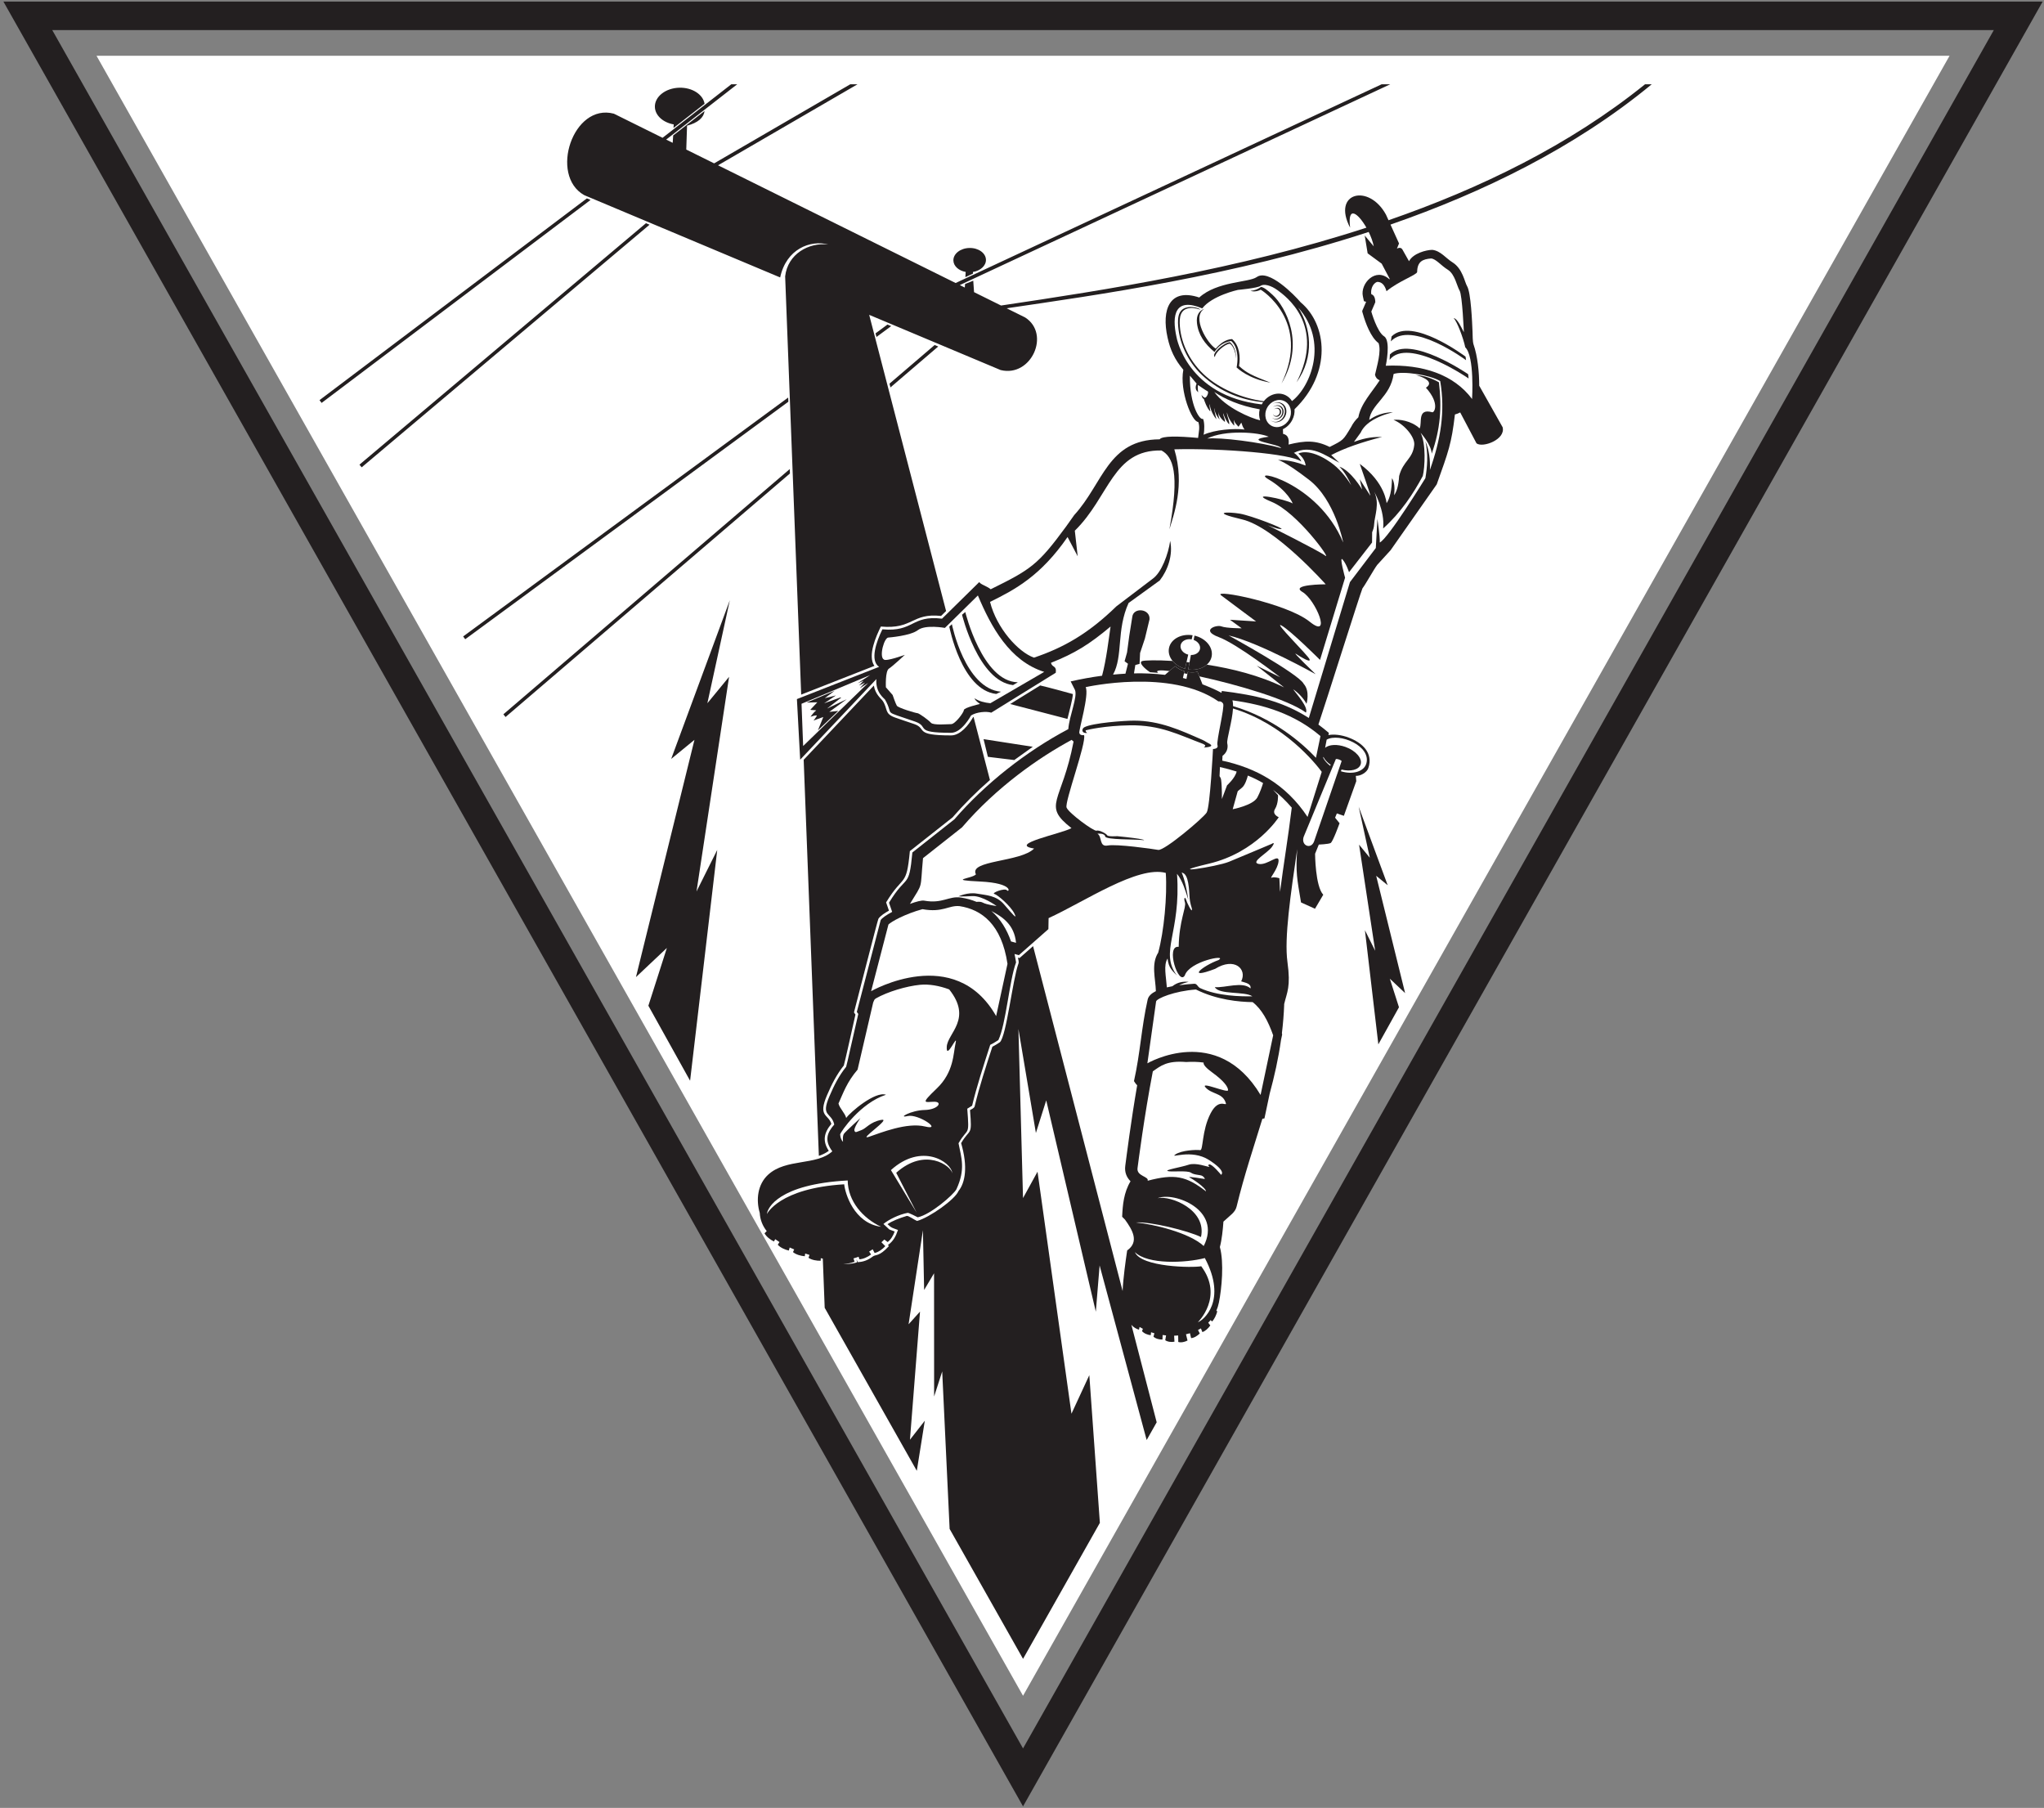 <?xml version="1.0" encoding="UTF-8" standalone="no"?>
<svg
   xmlns:dc="http://purl.org/dc/elements/1.1/"
   xmlns:cc="http://creativecommons.org/ns#"
   xmlns:rdf="http://www.w3.org/1999/02/22-rdf-syntax-ns#"
   xmlns:svg="http://www.w3.org/2000/svg"
   xmlns="http://www.w3.org/2000/svg"
   viewBox="0 0 784 693.333"
   height="693.333"
   width="784"
   xml:space="preserve"
   id="svg2"
   version="1.1"><rect x="0" y="0" width="784" height="693.333" fill="#808080" stroke="none"/><defs
     id="defs6" /><g
     transform="matrix(1.333,0,0,-1.333,0,693.333)"
     id="g10"><g
       transform="scale(0.1)"
       id="g12"><path
         id="path14"
         style="fill:#231f20;fill-opacity:1;fill-rule:evenodd;stroke:none"
         d="M 2943.71,4.387 4410.66,2600.55 5877.61,5196.72 H 9.816 L 1476.77,2600.55 Z m 0,166.742 2793.33,4943.561 H 150.383 Z" /><path
         id="path16"
         style="fill:#ffffff;fill-opacity:1;fill-rule:evenodd;stroke:none"
         d="M 2943.71,322.582 4276.73,2681.73 5609.76,5040.88 H 277.668 L 1610.69,2681.73 2943.71,322.582" /><path
         id="path18"
         style="fill:#231f20;fill-opacity:1;fill-rule:evenodd;stroke:none"
         d="m 3328.28,1109.41 -72.8,280.41 c 5.52,-6.87 14.33,-11.86 21.81,-14.01 l 1.78,7.89 c 3.06,-1.88 6.22,-3.65 9.47,-5.32 l -2.38,-6.83 c 6.15,-6.9 16.6,-10.78 25.05,-11.55 l 0.93,8.42 c 3.13,-1.05 6.31,-2.02 9.52,-2.91 l -2.59,-9.85 c 6.67,-6.04 17.39,-8.51 25.88,-8.16 l 0.43,13.01 c 3.28,-0.48 6.58,-0.88 9.89,-1.19 l -2.33,-13.83 c 7.17,-4.99 18.06,-5.84 26.49,-4.22 l -0.95,17.23 c 3.88,0.1 7.76,0.32 11.61,0.66 l 0.31,-18.65 c 7.9,-2.6 18.7,-0.04 26.64,4.12 l -4.45,17.98 c 3.86,0.86 7.68,1.86 11.45,3 l 3.26,-14.03 c 8.2,0.29 18.14,6.53 24.98,13.31 l -5.12,9.97 c 2.87,1.46 5.66,3.02 8.4,4.68 l 4.2,-10.53 c 8.06,2.22 17,10.7 22.81,18.96 l -5.96,7.92 c 2.43,2.41 4.76,4.93 6.97,7.58 l 3.97,-4.03 c 6.74,6.3 12.34,18.72 15.13,29.29 l -2.76,1.38 c 3.13,7.28 5.62,15.17 7.37,23.68 8.23,40.13 15.06,115.28 2.81,159.8 5.72,21.36 8.69,50.86 10.24,73.15 21.24,19.76 33.84,26.45 38.03,43.71 22.02,90.9 49.45,171.54 74.01,252.05 1.83,0.2 3.83,0.61 6.02,1.24 l 15.03,71.23 c 13.5,49.66 25,100.4 32.62,154.5 l 3.25,15.37 c -0.07,1.11 -0.29,2.57 -0.66,4.33 3.21,26.49 5.47,53.83 6.57,82.28 l -0.3,0.27 c 8.38,35.78 19.6,49.77 9.64,121.98 -9.55,69.36 9.25,194.9 28.09,324.69 -4.68,-67.68 -0.64,-83.78 10.95,-153.33 l 40.24,-18.19 23.76,40.34 c -23.09,24.52 -23.52,117.86 -23.52,117.86 l 10.7,26.4 c 0,0 27.25,1.19 33.85,4.36 6.61,3.17 25.88,57.1 25.88,57.1 l -12.87,15.86 5.07,12.29 20.18,-6.85 35.72,99.66 -1.25,15.27 c 13.33,-0.7 31.54,9.64 35.86,22.25 14.9,43.58 -16.91,72.87 -56.41,87.83 -21.17,8.03 -42.02,10.25 -58.37,7.34 l 1.31,6.27 c -10.13,8.61 -20.16,16.56 -30.15,23.94 l 0.24,0.69 c 16.53,47.75 121.64,381.42 126.58,391.11 9.46,12.47 32.88,54.99 42.34,67.45 l 38.75,42.52 132.57,189.19 c 33.92,95.03 42.48,116.56 52.36,201.14 4.82,1.25 10.23,3.16 15.19,5.88 l 46.97,-88.97 c 17.65,-13.57 84.27,10.77 75.14,46.36 l -67.36,119.43 c -0.05,38.93 -4.62,85.1 -16.41,118.95 -2.73,8.42 -2.45,26.98 -2.85,36.48 -1.11,26.24 -4.46,112.64 -15.76,131.23 -6.97,11.47 -12.56,50.01 -41.72,68.14 -19.2,11.94 -34.39,33.43 -58.3,36.09 -17.53,-0.18 -54.91,-9.84 -66.99,-32.69 l -19.12,33.9 c -3.7,5.78 -9.82,5.42 -15.59,2.39 l 6,14.83 -24.57,54.24 c 266.11,92.4 530.07,220.73 751.73,403.7 h -19.26 c -217.24,-175.2 -474.17,-299.74 -738.14,-391.18 l -7.34,16.19 c -49.4,90.45 -156.26,63.77 -103.12,-37.67 -8.39,66.72 23.56,41.08 46.86,0.11 C 3560,4425.26 3179.49,4366.71 2880.47,4322.32 l -77.7,38.49 -2.31,32.89 -23.53,-9.41 -0.8,-10.28 -14.38,7.12 1238.64,577.72 h -24.76 l -1225.88,-571.77 -683.64,338.68 401.35,233.09 h -20.8 l -391.77,-227.53 -80.19,39.73 2.23,68.72 c 31.32,8.18 47.96,23.02 50.42,42.19 l -90.32,-70.32 -1.41,-21.23 -18.76,9.29 204.39,159.15 h -16.99 l -197.78,-154 -140.07,69.38 c -117.8,31.29 -186.51,-177.38 -85.55,-234.27 l 563.98,-236.85 c 17.47,81.85 86.64,108.58 138.48,94.76 -56.46,6.64 -116.84,-27.42 -124.13,-91.63 l 46.15,-1203.3 210.66,82.62 c -20.62,29.15 5.51,86.69 18.56,113.19 92.92,-8.52 88.35,39.64 173.32,30.53 l 14.38,14.14 -221.25,852.1 378.19,-158.83 c 88.39,-21.76 144.54,104.15 70.48,151.35 l -53.16,26.33 c 259.39,38.38 649.48,91.62 1041.75,219.64 6.8,-13.88 12.2,-28.57 14.61,-41.52 l -25.98,31.26 8.39,-51.3 40.37,-29.65 23.31,-44.16 -1.17,-0.75 c -39.74,35.96 -84.16,-12.58 -76.28,-48.84 l 3.08,-14.18 6.32,-1.85 c -2.66,-6.2 -5.32,-12.4 -7.97,-18.6 -4.35,-10.13 -4.08,-6.11 -1.13,-16.61 7.13,-25.45 22.69,-67.52 44.82,-83.61 8.77,-23.73 -4.76,-65.97 -10.22,-91.41 2.29,-8.53 7.11,-13.26 13.59,-15.49 -22.35,-34.59 -54.49,-67.34 -61.43,-106.41 -8.42,-8.1 -15.56,-17.37 -20.81,-27.96 -23.56,-39.01 -21.54,-37.05 -61.78,-57.48 -39.95,19.74 -70.38,18.67 -118.22,6.89 0.59,7.74 3.21,26.71 -15.81,30.67 -0.32,6.65 -0.3,7.19 -0.41,13.55 10.89,5.26 20.5,14.3 26.72,26.33 5.24,10.11 7.35,20.92 6.66,31.11 108.47,104.99 93.54,244.25 17.58,307.58 -17.39,20.4 -92.39,97.49 -126.66,72.42 -22.92,-15.62 -113.92,-12.01 -165.14,-58.57 -85.5,28.51 -109,-34.84 -91.22,-115.03 7.81,-36.01 20.85,-63.77 45.43,-92.9 -11.52,-61.07 25.21,-150.94 42.97,-150.09 5.45,-15.17 1.28,-28.68 -0.5,-46.01 -57.04,5.26 -103.38,6.26 -110.63,-3.99 -149.68,-0.87 -162.01,-126.58 -245.88,-218.02 l -23.44,-33.06 c -81.06,-110.55 -101.57,-123.44 -216.83,-180.34 -8.61,8.08 -30.27,14.12 -32.77,20.85 L 2710.6,3421.38 c -88.63,10.81 -80.2,-39 -171.57,-30.61 -17.47,-35.49 -36.44,-90.23 -9.46,-107.98 l -236.5,-92.76 9.38,-174.3 219.32,231.89 c -3.36,-38.77 23.06,-56.02 24.62,-58.72 28.68,-49.83 -13.61,-28.81 86.74,-63.6 43.1,-14.94 -5.66,-32.24 103.57,-32.24 31.09,0 57.43,49.91 57.46,49.93 15.85,10 43.91,12.5 58.18,8.04 l 185.61,114.86 c 2.63,22.07 -10.7,14.03 -13.74,28.6 67.71,26.81 110.01,52.72 171.34,104.32 -4.95,-33.33 -12.07,-95.89 -24.46,-141.59 -30.66,-4.03 -60.91,-9.63 -90.31,-16.28 l 12.27,-24.46 c 8.41,-19.48 -16.2,-74.37 -19.09,-112.82 -121.08,-63.93 -239.65,-157.4 -327.9,-259.58 l -120.77,-95.33 c -10.11,-107.57 -15.36,-58.75 -67.27,-144.52 l 9.11,-26.38 c -16.56,-8.87 -29.61,-17.71 -33.09,-23.83 -22.87,-88.02 -45.75,-176.04 -68.62,-264.06 1.46,-2.25 2.87,-4.15 4.23,-5.76 -13.14,-55.79 -33.33,-148.71 -34.92,-151.99 -21.4,-26.89 -34.22,-52.56 -48.03,-84.62 -26.06,-60.5 5.48,-44.97 13.82,-81.52 -20.64,-23.56 -29.15,-45.46 -5.61,-77.09 -45.91,-41.85 -133.17,-19.75 -184.79,-67.33 -30.43,-28.05 -35.09,-72.36 -24.04,-109.65 1.15,-20.65 8.53,-37.91 20.13,-52.54 l -6.35,-6.27 c 5.13,-9.74 16.78,-18.64 27.08,-23.56 l 3.67,6.62 c 3.91,-2.9 7.99,-5.68 12.24,-8.32 l -4.88,-7.64 c 7.21,-8.3 20.6,-14.33 31.78,-16.79 l 2.56,8.79 c 4.24,-1.94 8.55,-3.79 12.91,-5.59 l -3.45,-7.61 c 8.37,-7.14 22.53,-11.15 33.97,-11.95 l 1.1,7.86 c 4.12,-1.39 8.25,-2.75 12.36,-4.06 l -2.8,-8.3 c 9.04,-6.24 23.56,-8.8 35.05,-8.45 l 0.28,7.36 c 1.96,-0.46 3.9,-0.9 5.84,-1.3 l 5.42,-141.39 265.03,-469.036 23.06,144.126 -42.74,-54.68 28.93,368.62 -32.89,-36.51 41.26,270.59 3.47,-171.87 28.56,48.01 0.18,-354.51 23.26,72.15 21.37,-453.094 211.23,-373.843 221.08,391.253 -30.36,424.944 -51.37,-110.97 -97.66,696.28 -41.74,-75.85 -13.22,486.56 50.29,-299.22 29.72,93.82 142.7,-608.09 10.92,133.12 135.38,-502.28 z m -628.57,3095 -137.44,-117.66 -2.79,10.73 129.95,111.25 z m -1000.33,421.69 -773.974,-583.98 -6.015,7.97 769.339,580.48 z m 169.71,-71.26 -828.38,-698 -6.41,7.62 824.48,694.7 z m 695.27,-291.76 -42.36,-31.24 -2.7,10.39 34.34,25.35 z m -295.91,-217.57 -929.82,-683.3 -5.9,8.05 935.26,687.29 z m 4.52,-206.45 -818.25,-700.56 -6.25,7.78 824.01,705.49 z m -318.06,1109.89 c 37.06,0.85 68.04,-19.41 72.45,-46.21 l -89.4,-69.61 0.68,10.21 c -30.71,5.43 -53.7,25.74 -54.26,50.47 -0.68,29.55 30.91,54.24 70.53,55.14 z m 834.45,-461.07 c 25.86,0.59 47.2,-14.58 47.64,-33.87 0.39,-17.11 -15.79,-31.71 -37.49,-35.21 l 0.28,-4.61 -22.06,-10.29 1,15.03 c -20.05,3.55 -35.06,16.8 -35.43,32.96 -0.43,19.29 20.19,35.4 46.06,35.99 z m 40.77,-1413.07 141.66,-21.99 -53.27,-38.16 -75.94,9.24 z m 256.98,129.68 c -26.66,7.4 -68.43,18.79 -94.04,24.76 l -86.35,-53.43 164.76,-42.89 c 5.82,24.8 14.76,55.42 15.63,71.56 z m 143.13,-1717.47 -257.65,992.28 -38.95,-34.34 -4.64,1.27 c 0.8,-4.45 3.29,-12.25 1.7,-16.5 -16.72,-44.45 -34.86,-210.55 -53.8,-227.03 -6.77,-4.43 -14.08,-9.1 -21.44,-12.77 -18.25,-56.45 -37.21,-113.75 -50.93,-171.43 -1.32,-5.54 -8.74,-8.02 -13.42,-10.93 6.43,-78.18 0.77,-50.01 -25.52,-95.05 19.79,-67.94 11.93,-113.7 -7.71,-137.96 -9.69,-24.05 -83.66,-76.21 -118.89,-85.89 -7.61,2.63 -25.06,15.87 -30.07,14.36 -21.72,-6.57 -41.23,-14.18 -55.24,-23.69 12.61,-11.73 13.73,-10.34 30.16,-16.63 -6.06,-17.91 -13.16,-32.11 -28.96,-43.47 l 2.92,-2.95 c -28.65,-31.36 -37.54,-23.13 -46.69,-30.1 -13.72,-10.45 -27.65,-15.66 -43.21,-16.01 l -3.43,8.21 c 0.26,-0.7 1.49,-7.8 1.59,-8.68 -13.73,-4.98 -31.25,-5.76 -39.31,-3.46 10.18,-1.36 22.73,1.16 32.23,4.98 l -3.18,9.68 c 5.03,1.35 9.95,2.93 14.79,4.75 l 2.24,-7.24 c 11.09,0.3 24.5,6.76 33.71,13.77 l -5.63,8.35 c 3.4,2.09 6.77,4.29 10.11,6.61 l 5.64,-10.69 c 10.88,2.3 22.93,11.07 30.74,19.62 l -11.14,11.28 c 2.81,2.55 5.61,5.18 8.39,7.89 l 9.43,-7.3 c 9.07,6.52 16.59,19.38 20.3,30.31 l -15.48,5.92 -16.92,15.75 c 14.62,12.4 44.63,27.47 70.13,32.07 5.69,-0.86 23.06,-10.24 28.6,-12.84 37.15,7.6 102.61,64.75 111.19,80.39 26.96,58.05 14.26,90.85 6.2,132.58 27.38,48.27 31.6,15.25 25.13,99.42 l 13.97,8.69 c 12.64,53.14 32.16,113.4 52.09,175.08 5.57,2.56 13.17,6.95 23.48,13.69 22.2,46.86 31.51,171.92 50.87,223.37 -1.22,8.23 -2.69,16.34 -4.41,24.3 l 12.47,-3.38 85.01,74.93 0.55,31.62 c 103.74,47.53 256.99,151.9 337.19,130.06 4.57,-65.73 -5.25,-168.94 -21.79,-229.36 -20.95,-32.76 -7.67,-74.56 -6.68,-110.73 -12.33,-6.09 -21.27,-13.96 -23.63,-24.18 -18.28,-81.46 -21.12,-153.25 -39.4,-234.72 3.58,-5.86 6.59,-9.69 9.19,-11.96 -18.14,-105.18 -30.38,-202.59 -34.26,-231.64 -2.42,-18.05 3.62,-33.14 15.12,-44.55 -19.55,-32.66 -22.59,-68.21 -24.09,-102.11 l 8.07,-8.11 c 21.59,-29.86 41.78,-63.6 6.36,-88.84 -4.49,-30.16 -11.33,-78.66 -13.1,-116.69 z m -381.74,1470.22 -47.16,181.6 c -0.59,-0.41 -1.12,-0.84 -1.57,-1.29 -12.28,-21.85 -36.27,-52.03 -63.07,-52.03 -108.54,0 -67.74,19.38 -106.04,32.66 -18.41,6.38 -37.15,12.27 -55.44,18.88 -31.06,11.22 -19.84,24.25 -35.04,47.52 -4.21,6.43 -21.61,18.69 -25.73,44.33 l -201.92,-213.49 43.7,-1139.56 c 10.33,3.51 19.96,8.09 28.52,14.5 -18.54,28.44 -14,51.79 7.47,77.6 -8.8,28.57 -39.39,20.04 -12.44,82.61 13.46,31.27 27.1,58.5 48.23,85.3 1.8,3.43 30.01,131.79 33.47,146.52 l -4.19,6.26 c 6.85,26.38 68.03,265.26 70.19,269.09 4.77,8.4 19.79,17.7 30.44,23.67 l -8.18,23.7 c 50.26,83 58.3,41.01 68.34,147.55 l 122.74,96.89 c 32.54,37.61 68.84,73.79 107.68,107.69" /><path
         id="path20"
         style="fill:#ffffff;fill-opacity:1;fill-rule:evenodd;stroke:none"
         d="m 3510.35,2994.56 c -0.43,-9.24 -0.81,-17.94 -1.18,-26.17 2.33,-3.19 3.97,-6.71 4.5,-10.56 2.81,-20.57 2.22,-55.37 2.22,-55.37 4.97,13.18 9.94,26.36 14.91,39.55 0,0 23.39,20.73 27.52,39.6 -14.86,4.7 -30.77,8.98 -47.97,12.95 z m -427.22,-175.77 c -85.96,67.22 -28,71.72 6.05,249.15 -2.11,1.34 -3.89,2.97 -5.38,4.84 -94.67,-50.92 -216.55,-136.24 -315.65,-251.78 -37.42,-29.53 -74.83,-59.06 -112.24,-88.59 -8.88,-94.52 1.69,-67.18 -37.58,-131.61 17.99,6.62 33.71,10.67 40.86,9.36 52.63,-9.61 71.25,14.13 105.85,8.88 16.39,-2.48 31.32,-6.69 44.88,-12.41 6.56,0.66 12.98,0.4 16.71,-1.59 13.32,-7.12 40.95,-10.28 40.95,-10.28 0,0 -41.41,30.06 -69.91,28.47 -28.5,-1.58 -39.56,-0.78 -39.56,-0.78 0,0 26.31,12.65 53.12,7.9 26.82,-4.74 55.29,-4.74 77.79,-30.85 22.5,-26.1 40.33,-47.46 29.62,-26.1 -10.71,21.36 -48.13,53.79 -57.58,56.16 -9.46,2.37 30.36,18.19 36.55,10.29 6.2,-7.92 20.92,20.56 -77.08,25.31 -98.01,4.75 -23.6,7.91 -12.31,20.57 -21.45,41.13 128.73,34.8 167.37,74.35 -77.34,12.28 79.55,42.76 107.54,58.71 z m -230.49,-238.56 c 26.13,-22.49 44.45,-52.78 56.52,-87.46 l 14.44,-3.91 c -4.95,53.3 -40.58,75.46 -70.96,91.37 z m 547.54,111.04 c 9.65,-22.93 14.71,-50.79 19.37,-79.09 -8.76,27.33 -16.82,55.4 -32.74,75.14 11.86,-171.18 -51.35,-223.8 -0.22,-292.67 -12.49,13.78 -23.75,20.5 -27,48.94 -12.1,-18.91 -4.28,-51.16 -2.04,-82.98 5.24,1.25 10.58,2.35 15.93,3.33 14.34,11.42 30.45,14.34 46.81,12.52 -10.41,-2.49 -19.58,-5.64 -27.44,-9.51 17.67,2.33 33.69,3.42 43.35,4.11 8.41,0.61 9.5,-8.7 16.98,-12.43 49.93,-23.14 117.76,-24.34 150.3,-23.63 -21.38,14.93 -95.72,3.76 -107.85,26.29 30.3,-2.32 79.48,17.25 102.66,-3.64 2.13,14.02 -13.37,15.87 -26.84,20.33 18,34.81 -18.97,70.82 -74.93,36.02 -86.37,-32.82 -35.51,9.1 9.93,25.31 27.19,17.4 -83.9,-3.17 -97.26,-44.3 -17.97,-31.19 -56.42,87.38 -17.59,82.27 1.29,75.93 22.5,113.52 17.99,127.76 -4.5,14.24 0.91,16.58 3.14,8.25 2.23,-8.33 16,-36.08 16.89,-30.13 0.89,5.95 -2.62,9.12 -5.5,25.77 -2.88,16.66 -0.87,65.03 -16.46,78.52 -1.67,1.44 -4.23,2.7 -7.48,3.82 z m 283.04,-55.99 c 9.78,77.02 23.58,158.33 33.76,242.46 -17.27,20.06 -34.78,36.96 -53.77,51.41 l 14.24,-15.62 c 0,0 1.18,-23.73 -8.59,-39.55 -9.76,-15.82 10.68,-23.73 10.68,-23.73 0,0 -64.21,-101.25 -200.82,-133.68 -136.6,-32.43 21.2,-9.49 57.84,5.54 36.64,15.03 122.69,51.42 122.69,51.42 0,0 12.8,8.7 0.64,-8.71 -12.16,-17.4 -63.24,-44.29 -38.01,-49.04 25.23,-4.74 59.07,31.64 57.09,7.91 -1.99,-23.73 -27.76,-50.62 -19.79,-47.46 7.96,3.16 22.12,-1.58 22.12,-1.58 0,0 0.84,-15.36 1.92,-39.37 z m -48.76,313.2 c -13.6,8.03 -28.1,15.15 -43.85,21.55 -2.05,-8.14 -7.79,-27.71 -17.21,-35.14 -12.03,-9.49 -12.04,-10.28 -12.04,-10.28 -4.78,-17.14 -9.55,-34.28 -14.32,-51.42 0,0 58.72,11.08 70.97,34.01 7.82,14.64 13.42,31.2 16.45,41.28 z M 2516.09,2325.25 c -2.24,-5.18 -3.54,-8.08 -3.54,-8.08 -14.98,-64.4 -29.95,-128.81 -44.93,-193.21 -30.81,-36.03 -40.8,-66.14 -54.95,-97.44 3.1,-13.6 19.1,-28.04 22.19,-41.64 11.46,16.57 83.43,77.81 114.4,66.82 -73.39,-23.66 -129.95,-105.84 -131.86,-114.28 0.85,-10.2 4.1,-16.96 8.42,-21.35 -0.01,0.04 -2.34,17.16 2.91,23.89 5.25,6.74 47.03,44.81 47.03,44.81 0,0 -19.46,-28.16 -17.22,-36.09 2.24,-7.93 6.81,-3.32 20.34,1.43 13.53,4.75 24.12,22.94 56.66,29.27 32.54,6.32 -69.05,-60.12 -35.24,-48.65 33.81,11.47 109.49,42.32 161.48,29.66 51.99,-12.65 -19.15,37.18 -50.12,30.06 -30.97,-7.12 9.78,16.61 48.55,17.41 38.77,0.78 53.4,23.72 28.09,23.72 -25.32,0 -42.88,-9.49 6.97,37.97 49.85,47.46 47.6,101.25 54.44,131.31 6.83,30.05 -27.78,-52.21 -25.5,-11.07 2.17,39.18 74.74,79.82 7.01,164.98 -28.14,10.52 -57.91,15.86 -84.08,13.26 -38.88,-3.87 -92.23,-19.48 -127.34,-39.32 -1.27,-0.91 -2.5,-2.08 -3.71,-3.46 z m 801.09,-206.19 c -25.08,-130.43 -41.92,-262.64 -44.04,-278.42 -3.13,-23.45 33.58,-23.83 29.11,-36.3 76.96,20.27 110.55,14.07 167.92,-30.62 -0.6,11.07 -39.72,36.38 -47.56,40.34 -7.85,3.95 44.21,-4.75 44.21,-4.75 0,0 -0.71,4.75 -6.97,8.7 -6.26,3.95 -22.9,2.37 -33.06,9.49 -10.16,7.12 -55.43,1.43 -66.45,4.6 -11.02,3.17 38.55,11.11 59.63,18.24 21.09,7.14 54.48,-6.34 58.83,-5.94 4.36,0.39 -7.05,3.96 0.52,6.74 7.56,2.77 34.29,-29.74 34.29,-29.74 0,0 17.17,9.12 -34.47,42.42 -51.65,33.32 -114.96,3.23 -97.34,15.89 17.61,12.66 61.94,14.24 71.4,12.66 9.47,-1.58 4.11,55.37 30.28,105.99 26.17,50.62 52.39,11.08 41.72,34.8 -10.67,23.73 -39.2,20.57 -56.27,39.55 -17.09,18.99 64.56,-17.4 64.72,-7.91 0.16,9.5 -12.2,26.9 -45.02,50.63 -17.47,12.63 -27.04,22.99 -25.33,28.91 -16.18,2.18 -33.02,2.7 -50.23,1.56 -55.3,4.59 -73.33,-11.04 -95.89,-26.84" /><path
         id="path22"
         style="fill:#ffffff;fill-opacity:1;fill-rule:evenodd;stroke:none"
         d="m 3766.06,3135.71 118.31,390.86 c 24.81,32.7 49.63,65.39 74.44,98.09 1.53,27.95 3.06,55.9 4.59,83.84 0,0 7.61,-50.97 6.75,-68.02 24.54,11.5 131.28,185.09 131.28,185.09 5.85,34 8.05,68.83 0.22,106 10.49,-24.62 14.05,-52.37 12.85,-82.27 31.02,88.07 44.5,167.43 29.65,255.5 -27.61,17.27 -107.04,29.99 -134.12,20.56 -9.02,-65.65 -64.21,-85.95 -70.28,-132.09 4.88,2.68 27.39,21.36 68.41,22.14 -54.96,-13.91 -82.71,-36.03 -92.75,-58.53 -6.48,-8.96 -12.96,-17.93 -19.45,-26.89 37.62,13.85 59.53,14.26 80.93,14.23 -58.16,-14.92 -108.22,-31.99 -146.43,-52.2 7.79,-7.39 15.57,-14.77 23.36,-22.15 -41.78,22.13 -81.56,53.66 -130.83,28.47 7.85,-3.96 19.86,-18.59 21.33,-24.92 -28.28,22.53 -229.23,38.81 -365.24,35.21 31.08,-103.08 -2.19,-189.18 -14.19,-230.18 30.09,162.83 10.1,209.07 -22.84,226.85 -140.6,2.81 -149.21,-132.69 -249.34,-230.81 2.27,-21.62 5.98,-51.94 8.25,-73.56 -9.71,18.45 -19.41,36.91 -29.12,55.37 -78,-112.54 -150.62,-150.81 -223.07,-186.67 19.2,-76.02 81.24,-144.33 126.36,-160.36 84.59,28.47 156.05,68.59 237.29,147.7 34.72,26.37 69.45,52.73 104.17,79.1 25.89,18.32 45.39,71.9 50.5,109.22 8.67,-40.7 -6.97,-84.5 -30.02,-113.97 -29.89,-21.62 -59.79,-43.24 -89.68,-64.86 -35.54,-78.5 -15.25,-152.42 -44.66,-206 11.86,1.17 23.77,2.08 35.7,2.72 l 7.23,28.53 -9.72,7.15 7.06,25.3 6.41,48.01 8.7,54.63 c 3.35,28.08 51.95,23.58 49.6,-7.23 l -13.31,-55.26 -13.9,-41.63 -1.46,-31.29 -12.19,-3.3 -3.89,-24.01 c 29.87,0.6 59.72,-0.69 89.18,-4.3 l 28.76,24.75 0.88,-0.17 c 7.23,-6.17 16.23,-11.1 26.43,-14.13 l -4.41,-19.45 c 3.04,-0.76 6.42,-1.68 10.09,-2.73 l 0.01,-0.01 3.72,20.01 c 9.84,-1.66 19.46,-1.39 28.25,0.5 l 14.23,-36.12 c 19.53,-7.43 39.44,-16.04 54.63,-24.42 l 0.92,5.33 c 98.48,-11.95 174.65,-29.38 250.41,-77.63 z m -115.38,809.1 c -29.38,13.42 -126.29,20.23 -177.1,-5.22 35.6,4.26 155.67,-10.62 212.57,-27.55 -1.87,12.21 -117.58,22.14 -35.47,32.77 z m -213.63,-572.17 c 32.56,-7.48 54.52,-34 49.34,-60.19 -5.11,-25.88 -34.88,-41.99 -67.41,-37.07 l 7.72,41.56 c 12.96,-0.32 24.1,6.65 26.18,17.22 2.12,10.7 -5.75,21.52 -18.13,26.05 z m -27.24,-95.32 c -30.78,8.43 -51.14,34.07 -46.14,59.38 5.15,26.04 35.23,42.19 67.97,37 l -2.7,-11.91 c -15.21,2.81 -29.37,-4.57 -31.76,-16.63 -2.31,-11.73 7.37,-23.62 21.84,-27.18 l -9.21,-40.66" /><path
         id="path24"
         style="fill:#ffffff;fill-opacity:1;fill-rule:evenodd;stroke:none"
         d="m 3385.47,4230.79 c 0,0 29.6,-168.58 245.11,-192.95 1.22,2.29 2.56,4.47 4,6.54 -41.53,3.54 -108.66,18.73 -167.65,70.47 -44.97,38.36 -72.18,94.09 -76.63,146.11 -2.62,30.5 1.08,55.41 34.41,57.15 6.33,0.33 25.37,-2.16 29.2,-7.9 -1.85,1.08 -16.3,5.61 -27.29,5.03 -30.48,-1.58 -33.9,-26.15 -31.53,-53.79 4.44,-51.86 30.91,-104.3 75.05,-142.97 38.49,-33.7 101.37,-63.2 166.46,-71.39 15.68,19.96 41.91,27.62 63.03,16.95 7.64,-3.86 13.7,-9.66 17.99,-16.64 54.32,41.72 105.09,170.83 18.01,268.96 35.76,-55.31 48.46,-140.5 -5,-215.18 85.05,166.37 -33.47,249.46 -53.67,264.61 -20.46,15.35 -41.22,19.51 -49.97,13.03 -8.75,-6.48 -64.95,-11.56 -64.95,-11.56 0,0 -74.3,-16.19 -102.68,-53.2 -78.04,32.74 -88.36,-18.37 -73.89,-83.27 z m 79.88,82.3 c -38.15,-24.37 9.86,-101.52 32.92,-114.79 11.46,13.56 27.83,26.66 46.95,27.54 21.46,-18.44 24.5,-51.57 20.09,-77.56 20.89,-19.51 37.47,-27.35 90.14,-47.79 -63.32,10.9 -94.57,41.43 -97.2,43.66 8.06,41.92 -4.77,68.93 -16.21,76.19 -22.62,-4.38 -36.89,-15.19 -47.39,-31.67 -28.13,23.07 -46.74,49.66 -50.45,83.12 -2.54,22.79 6.29,35.26 21.15,41.3 z m 73.49,-96.21 c 3.36,-2.17 18.97,-16.87 17.69,-46.98 -1.16,20.06 -8.23,36.9 -17.76,42.67 -14.67,-1.14 -42.7,-26.12 -42.91,-38.6 -12.03,8.97 25.13,41.19 42.98,42.91 z m 59.48,147.89 c 12.19,0.45 20.6,4.49 30.29,11.05 7.43,-1.12 16.56,-7.42 33.5,-23.11 37.32,-34.58 94.27,-139.01 25.33,-254.84 86.17,179.82 -59.02,270.51 -60.09,269.91 -9.17,-5.2 -21.94,-6.25 -29.03,-3.01" /><path
         id="path26"
         style="fill:#231f20;fill-opacity:1;fill-rule:evenodd;stroke:none"
         d="m 3736.01,3896.37 c 0,0 29.98,18.59 93.3,-25.71 22.44,-15.7 42.26,-39.05 58.64,-65.19 -16.05,37.24 -33.99,53.34 -33.99,53.34 33.82,-11.86 65.34,-65.65 65.34,-65.65 -2.21,9.75 -4.42,19.51 -6.63,29.27 0,0 26.2,-41.14 30.06,-46.67 3.86,-5.54 -30.1,90.96 -30.1,90.96 73.44,-53.79 77.18,-113.11 77.18,-113.11 9.59,14.26 15.03,37.63 15.46,71.98 7.6,-11.52 8.34,-29.05 6.29,-49.04 6.8,10.28 12.52,24.97 14.39,55.37 11.69,44.33 39.35,48.49 43.44,89.37 2.35,23.56 -29.76,60.25 -59.69,71.99 14.68,2.22 50.99,-1.83 75.13,-24.49 8.22,14.73 -7.83,58.69 36,46.58 4.96,-3.09 24.42,23.55 -17.8,70.46 30.23,19.9 -24.04,35.61 -29.44,36.38 36.36,-1.58 66.88,-20.92 66.88,-20.92 8.61,-72.82 4.14,-134.56 -20.81,-205.1 -1.13,26.17 -32.01,60.02 -32.01,60.02 16.16,-31.18 12.33,-100.1 6.33,-124.29 -27.19,-50.93 -63.07,-105.39 -114.1,-151.08 5.63,52.2 -25.89,105.99 -25.89,105.99 16.81,-34.8 1.19,-69.6 -0.02,-94.13 -0.4,-8.24 -2.76,-15.94 -5.72,-22.54 l -0.25,-29.68 c -22.1,-28.48 -44.21,-56.95 -66.31,-85.43 0,0 -7.51,23.73 -18.37,36.39 -10.86,12.65 7.03,-52.21 7.03,-52.21 -24.01,-78.84 -48.03,-157.67 -72.05,-236.51 0,0 -84,83.85 -110.64,98.88 -26.64,15.03 76.84,-86.22 80.61,-97.3 3.77,-11.07 -25.98,7.12 -39.28,15.83 -13.3,8.69 56.75,-58.54 56.75,-58.54 0,0 -162.19,90.96 -250.44,111.53 0,0 202.2,-110.74 215.96,-139.22 19.01,-21.34 8.12,-57.38 8.12,-57.38 -9.8,18.64 -29.33,36.2 -38.45,41.57 10.3,-14.24 44.34,-51.48 36.83,-66.91 -51.95,38.06 -199.35,80.98 -306.71,104.21 l -5.18,13.16 c -8.79,-1.89 -18.41,-2.16 -28.25,-0.5 l -1.04,-5.6 c -3.31,0.63 -6.55,1.23 -9.72,1.81 l 1.35,5.97 c -10.2,3.03 -19.2,7.96 -26.43,14.13 l -0.88,0.17 -15.93,-13.71 c -27.68,3.33 -41.59,2.11 -32.61,-5.32 -8.49,0.72 -16.36,1.34 -23.25,1.84 -15.91,10.46 -34.83,28.74 -21.85,32.22 7.34,1.96 40.17,3.13 86.79,0.21 8.33,-10.2 20.82,-18.35 35.76,-22.45 l 4.34,19.17 c 2.84,-0.28 5.69,-0.58 8.59,-0.89 l -3.76,-20.22 c 20.96,-3.17 40.78,2.39 53.59,13.67 71.29,-11.03 152.22,-30.92 222.35,-65.43 -26.28,20.83 -52.55,41.66 -78.83,62.49 22.49,-11.07 44.98,-22.15 67.46,-33.22 0,0 -123.35,95.71 -176.8,115.49 -53.45,19.77 -6.5,36.38 7.64,30.84 14.15,-5.53 58.44,-5.53 58.44,-5.53 -11.2,8.17 -22.4,16.35 -33.6,24.52 25.02,-1.58 50.05,-3.17 75.07,-4.75 0,0 -75.77,56.17 -100.76,75.15 -24.99,18.98 189.62,-23.11 254.99,-75.94 65.37,-52.83 16.9,63.28 -20.7,85.43 -37.59,22.15 66.83,22.15 66.83,22.15 0,0 -145.92,164.53 -240.46,186.67 -94.55,22.15 -39.97,22.15 -6.84,16.62 33.13,-5.54 130.57,-43.51 119.48,-44.3 -11.09,-0.79 -39.36,11.07 -39.36,11.07 0,0 147.46,-73.56 166.2,-87.8 18.74,-14.24 -80.16,124.19 -154.78,155.04 -74.62,30.85 39.69,7.91 60.83,-4.75 0,0 -13.62,36.39 -70.01,69.61 -56.39,33.22 141.5,-5.53 215.23,-181.93 0,0 -23.24,122.6 -98.19,180.35 -74.96,57.74 -90,56.95 -90,56.95 0,0 31.3,3.16 80.03,-15.82 0,0 -0.59,18.99 -20.78,34.41" /><path
         id="path28"
         style="fill:#ffffff;fill-opacity:1;fill-rule:evenodd;stroke:none"
         d="m 3423.81,4120.62 c 6.47,-7.65 12.93,-15.3 19.39,-22.94 0,0 -5.73,-11.07 -0.34,-19.78 1.58,-1.75 3.15,-3.5 4.73,-5.25 0,0 -2.64,19.23 -0.04,20.82 0,0 22.27,-15.67 27.18,-17.84 4.91,-2.19 -3.33,-21.42 -9.01,-18.24 -5.68,3.17 -8.37,7.73 -8.37,7.73 0,0 1.21,-10.11 7.11,-11.9 -1.71,0.94 9.59,-29.81 18.58,-35.67 0.35,-2.78 -4.63,18.63 -1.82,21.01 -0.36,-7.51 5.21,-26.7 18.84,-43.61 0.03,1.98 -7.81,28.94 -5.99,31.91 0.43,-7.47 4.88,-21.2 15.67,-32.71 -3.94,9.06 -3.6,13.15 -4.38,22.01 1.78,-13.88 12.62,-23.53 19.29,-28.95 0.94,8.99 -5.65,16.39 -4.71,25.38 2.33,-9.91 10.69,-26.77 17.05,-32.12 1.24,10.71 -7.57,23.79 -6.33,34.5 2.37,-12.27 8.59,-24.98 20.43,-38.31 1.41,5.27 -1.92,11.14 -0.51,16.41 0.99,-7.81 8.92,-14.41 13.12,-19.58 2.7,3.96 5.4,7.91 8.11,11.87 1.96,-5.86 4.49,-13.91 9.23,-19.77 -29.81,3.78 -85.42,-0.45 -117.8,-15.05 2.84,11.87 2.95,37.62 -1.79,45.91 -8.21,-5.94 -38.45,37.16 -37.64,124.17" /><path
         id="path30"
         style="fill:#ffffff;fill-opacity:1;fill-rule:evenodd;stroke:none"
         d="m 2813.8,3488.18 c 37.93,-90.18 91.31,-188.62 190.86,-219.89 -51.67,-30.06 -103.33,-60.12 -154.99,-90.18 -16.76,1.74 -32.42,5.63 -45.63,14.24 1.73,-3.48 1.86,-6.06 15.73,-16.37 0,0 -46.25,-10.52 -46.37,-17.64 -0.12,-7.12 -25.21,-40.34 -36.28,-40.34 -11.08,0 -51.49,-3.96 -58.47,3.95 -6.99,7.91 -34.33,27.69 -39.08,27.69 -4.74,0 -55.11,15.03 -58.96,21.35 -3.85,6.33 -12.13,30.85 -12.13,30.85 -6.47,7.39 -12.94,14.77 -19.4,22.15 0,0 -2.37,46.67 8.82,53.79 11.2,7.12 45.76,39.55 45.76,39.55 0,0 -54.12,-19.78 -60.34,-13.45 -14.78,7.62 1.22,65.17 13.73,63.28 0,0 62.57,4.75 84.2,21.36 21.64,16.61 77.63,6.33 77.63,6.33 31.64,31.11 63.28,62.22 94.92,93.33" /><path
         id="path32"
         style="fill:#ffffff;fill-opacity:1;fill-rule:evenodd;stroke:none"
         d="m 3989.55,4363.45 c -4.97,17.96 -13.78,26.92 -26.44,26.9 -14.45,-4.26 -19.66,-24.33 -17.22,-35.6 7.61,-2.23 11.17,-10.01 11.48,-22.93 -3.84,-8.97 -7.69,-17.93 -11.53,-26.9 0,0 16.41,-58.53 36.76,-71.19 20.35,-12.66 4.89,-84.64 4.89,-84.64 105.61,4.62 195.67,-25.18 248.33,-95.71 0,0 7.62,122.61 -19.62,148.71 -5.74,27.3 -23.66,74.43 -33.38,83.85 10.54,-0.51 22.21,-27.19 29.37,-40.39 0,0 -4.51,106.83 -12.21,119.49 -7.69,12.65 -13.43,47.46 -33.78,60.11 -20.35,12.66 -33.83,30.96 -48.04,32.55 -24.32,-1.93 -39.89,-8.44 -40.41,-38.88 -0.14,-7.91 -54.5,-26.89 -88.2,-55.37" /><path
         id="path34"
         style="fill:#ffffff;fill-opacity:1;fill-rule:evenodd;stroke:none"
         d="m 3696.21,4047.11 c 17.65,-8.91 23.72,-32.07 13.55,-51.72 -10.17,-19.64 -32.73,-28.34 -50.38,-19.42 -17.65,8.91 -23.72,32.07 -13.56,51.71 10.17,19.64 32.73,28.34 50.39,19.43 z M 3626,3992.07 c -26.9,5.89 -98.97,36.23 -132.03,81.4 29.6,-19.59 72.15,-39.51 130.73,-49.74 -2.65,-10.91 -2.09,-21.93 1.3,-31.66 z m 51.38,33.24 c 4.92,-2.48 6.6,-8.93 3.78,-14.39 -2.84,-5.47 -9.12,-7.89 -14.03,-5.41 -2.04,1.03 -3.52,2.75 -4.36,4.8 0.85,-2.92 2.74,-5.4 5.52,-6.8 5.75,-2.91 13.1,-0.07 16.42,6.33 3.31,6.4 1.34,13.95 -4.42,16.86 -4.89,2.47 -10.95,0.78 -14.69,-3.72 3.22,3.2 7.92,4.29 11.78,2.33 z m 3.64,6.99 c 8.53,-4.31 11.46,-15.51 6.55,-25 -4.92,-9.5 -15.82,-13.7 -24.36,-9.39 -1.03,0.52 -1.99,1.15 -2.86,1.86 1.25,-1.26 2.71,-2.34 4.36,-3.17 9.18,-4.64 20.92,-0.12 26.21,10.1 5.29,10.22 2.13,22.27 -7.05,26.91 -6.71,3.39 -14.79,1.88 -20.72,-3.17 5.34,3.81 12.14,4.75 17.87,1.86 z m 3.46,7.95 c 12.02,-6.3 16.15,-22.67 9.21,-36.55 -6.93,-13.88 -22.3,-20.03 -34.32,-13.73 -1.99,1.05 -3.77,2.37 -5.32,3.92 1.88,-2.01 4.11,-3.71 6.67,-5 13.01,-6.57 29.64,-0.16 37.13,14.31 7.5,14.48 3.03,31.55 -9.99,38.12 -8.98,4.54 -19.68,2.88 -27.92,-3.34 7.42,5.19 16.7,6.39 24.54,2.27" /><path
         id="path36"
         style="fill:#ffffff;fill-opacity:1;fill-rule:nonzero;stroke:none"
         d="m 2556.47,2541.56 c 7.93,8.07 47.79,30.46 97.84,44.07 58.48,-10.68 75.26,11.7 106.59,8.75 63.5,-9.6 121.25,-52.47 138.07,-166.06 l -32.63,-150.29 c -119.07,209.42 -359.24,72.01 -359.75,71.65 z m 770.14,-221.3 c 2.03,8.56 52.43,29.79 114.65,34.26 59.51,-29.72 124.01,-35.8 163.1,-36.29 26.42,-20.43 44.45,-54.13 59.09,-95.5 l -36.22,-171.58 c -124.93,208.02 -325.2,91.35 -325.74,91.01 l 25.12,178.1" /><path
         id="path38"
         style="fill:#ffffff;fill-opacity:1;fill-rule:evenodd;stroke:none"
         d="m 3123.92,3224.41 c 0,0 244.57,55.37 382.15,-41.13 0,0 7.95,2.38 13.34,-6.33 5.38,-8.7 -20.03,-108.36 -16.27,-119.44 3.77,-11.07 -12.84,-11.07 -12.84,-11.07 0,0 -8.38,-166.9 -18.14,-182.73 -9.75,-15.82 -122.11,-110.73 -139.46,-107.57 -17.34,3.16 -119.93,17.4 -145.33,12.65 -25.39,-4.74 -15.39,25.32 -29.48,34.02 0,0 20.03,2.37 22.23,-7.95 2.19,-10.31 84.51,-7.53 111.75,-10.7 0,0 5.99,3.17 -77.33,11.5 0,0 -26.14,-1.98 -28.83,2.77 -2.68,4.76 -23.46,15.86 -30.62,13.09 -7.17,-2.78 -80.04,50.61 -86.09,66.43 -6.07,15.82 57.13,184.96 50.41,208.36 0,0 -11.9,-1.99 -13.74,6.34 -1.83,8.33 28.96,110.4 18.25,131.76 z m -4.27,-115.64 c 23.4,12.8 117.21,19.35 143.74,19.31 73.78,-0.1 132.77,-27.13 198.88,-56.51 4.71,-2.09 12.7,-7.69 14.89,-8.35 14.23,-7.05 9.8,-11.2 -13.32,-12.44 3.76,3.03 9.39,6.13 -5.71,11.75 -66.51,24.77 -118.63,53.34 -206.84,52.04 -72.89,-1.08 -120.91,-12.65 -126.71,-14.25 -0.33,-0.2 -2.88,-2.15 3.55,-7.71 -16.38,-1.88 -16.38,11.44 -8.48,16.16" /><path
         id="path40"
         style="fill:#ffffff;fill-opacity:1;fill-rule:evenodd;stroke:none"
         d="m 3516.96,3012.91 c 96.25,-21.01 181.92,-66.16 245.45,-161.88 13.13,41.48 26.67,84.49 40.81,129.7 -16.86,22.75 -107.7,137.49 -255.33,182.28 -2.08,-36.2 -18.49,-88.41 -16.6,-99.9 3.68,-15.47 -2.63,-28.35 -13.57,-36.34 -0.21,-3.7 -0.46,-8.4 -0.76,-13.86 z m 269.61,8.27 13.01,62.4 c -74.9,63.7 -161.81,90.45 -253.37,102.84 1.36,-4.61 1.92,-10.29 1.9,-16.68 117.38,-34.48 199.31,-107.24 238.46,-148.56" /><path
         id="path42"
         style="fill:#ffffff;fill-opacity:1;fill-rule:evenodd;stroke:none"
         d="m 2467.92,3235.71 36.12,23.53 -197.69,-82.69 4.66,-121.52 187,181.32 -24.1,-15.21 15.06,16.45 -17.21,-8.65 13.2,13.87 z m -66.3,-21.7 -28.46,-21.39 32.23,7.97 -33.91,-22.66 52.32,18.89 -43.95,-34 56.51,26.86 -50.23,-36.51 25.97,2.92 -58.62,-55.99 15.49,38.38 -28.04,-10.07 c 0,0 6.69,8.4 9.2,13.01 2.51,4.62 -18,-2.1 -18,-2.1 0,0 10.47,14.27 15.49,17.21 5.02,2.94 -17.99,0.84 -15.49,3.36 2.51,2.52 19.68,20.98 19.68,20.98 l -30.98,-0.85 80.79,33.99" /><path
         id="path44"
         style="fill:#ffffff;fill-opacity:1;fill-rule:nonzero;stroke:none"
         d="m 2439.19,1805.14 c 0.69,-59.76 43.33,-108.35 96.15,-133.33 -78.55,10.41 -103.8,96.99 -106.19,122.29 -187.44,-11.39 -222.27,-85.31 -222.35,-85.49 1.29,17.16 33.22,85.61 232.39,96.53" /><path
         id="path46"
         style="fill:#ffffff;fill-opacity:1;fill-rule:nonzero;stroke:none"
         d="m 3466.87,1581.9 c -55.57,-14.38 -164.88,-19.35 -201.31,17.14 17.96,-43.61 166.56,-45.49 190.88,-40.67 65.79,-88.13 -9.52,-160.98 -9.66,-161.07 15.41,5.03 85.4,61.38 20.09,184.6" /><path
         id="path48"
         style="fill:#ffffff;fill-opacity:1;fill-rule:nonzero;stroke:none"
         d="m 2563.57,1834.96 74.13,-122.55 -58.94,114.78 c 83.33,74.64 158,20 161.46,-1.46 -3.06,33.49 -88.59,89.04 -176.65,9.23" /><path
         id="path50"
         style="fill:#ffffff;fill-opacity:1;fill-rule:nonzero;stroke:none"
         d="m 3463.63,1616.57 c -41.7,38.73 -147.02,63.39 -195.09,67.63 39.05,3.51 150.43,-23.73 187.23,-41.84 17.23,78.45 -87.18,120.1 -124.64,111.87 47.37,19.22 185.71,-33.58 132.5,-137.66" /><path
         id="path52"
         style="fill:#231f20;fill-opacity:1;fill-rule:nonzero;stroke:none"
         d="m 2739.01,3405.41 c 0.13,-0.53 37.28,-185.2 141.36,-194.2 l -13.83,-6.38 c -100.04,11.15 -134.88,193.17 -135.02,193.72 z m 1479.45,759.67 c -0.46,0.31 -157.91,116.76 -216.35,54.12 l 2.06,14.12 c 58.05,58.29 212.37,-57.67 212.84,-58 z m 7.34,-52.63 c -0.46,0.31 -174.94,120.54 -227.26,53.66 l 0.81,15.39 c 58.06,58.29 224.69,-56.5 225.16,-56.82 z M 2777.54,3440.57 c 0.13,-0.53 48.81,-200.21 151.21,-202.19 l -13.84,-8.05 c -100.03,11.15 -146.55,201.83 -146.69,202.38 l 9.32,7.86" /><path
         id="path54"
         style="fill:#ffffff;fill-opacity:1;fill-rule:evenodd;stroke:none"
         d="m 3931.47,3004.61 c -6.66,-23.17 -38.96,-32.78 -73.08,-22.25 l 1.7,4.93 c 26.25,-6.49 49.81,-0.7 55,14.58 5.83,17.16 -13.74,39.79 -43.7,50.55 -23.78,8.53 -46.97,7.02 -58.44,-2.55 l 4.44,23.43 c 35.45,20.57 128.82,-17.37 114.08,-68.69 z m -71.01,7.02 -79.31,-231.2 c -8.91,-23.98 -38.11,-12.04 -30.06,13.07 l 92.73,223.93 c 5.05,1.25 14.83,-2.92 16.64,-5.8 z m -32.84,-13.61 c -8.86,6.75 -15.8,14.66 -20.16,22.91 l 0.55,2.9 c 3.59,-8.02 10.92,-16.06 20.86,-22.79 l -1.25,-3.02" /><path
         id="path56"
         style="fill:#231f20;fill-opacity:1;fill-rule:nonzero;stroke:none"
         d="m 2035.39,3178.05 62.48,76.03 -93.73,-617.53 59.66,119.5 -78.1,-664 -120.05,215.77 53.22,166.26 -88.96,-83.91 168.35,682.65 -66.97,-54.88 168.72,456.57 -64.62,-296.46" /><path
         id="path58"
         style="fill:#231f20;fill-opacity:1;fill-rule:nonzero;stroke:none"
         d="m 3941.52,2733.65 -30.89,37.59 46.34,-305.31 -29.49,59.09 38.61,-328.29 59.35,106.69 -26.31,82.19 43.98,-41.48 -83.23,337.5 33.11,-27.13 -83.42,225.72 31.95,-146.57" /></g></g></svg>